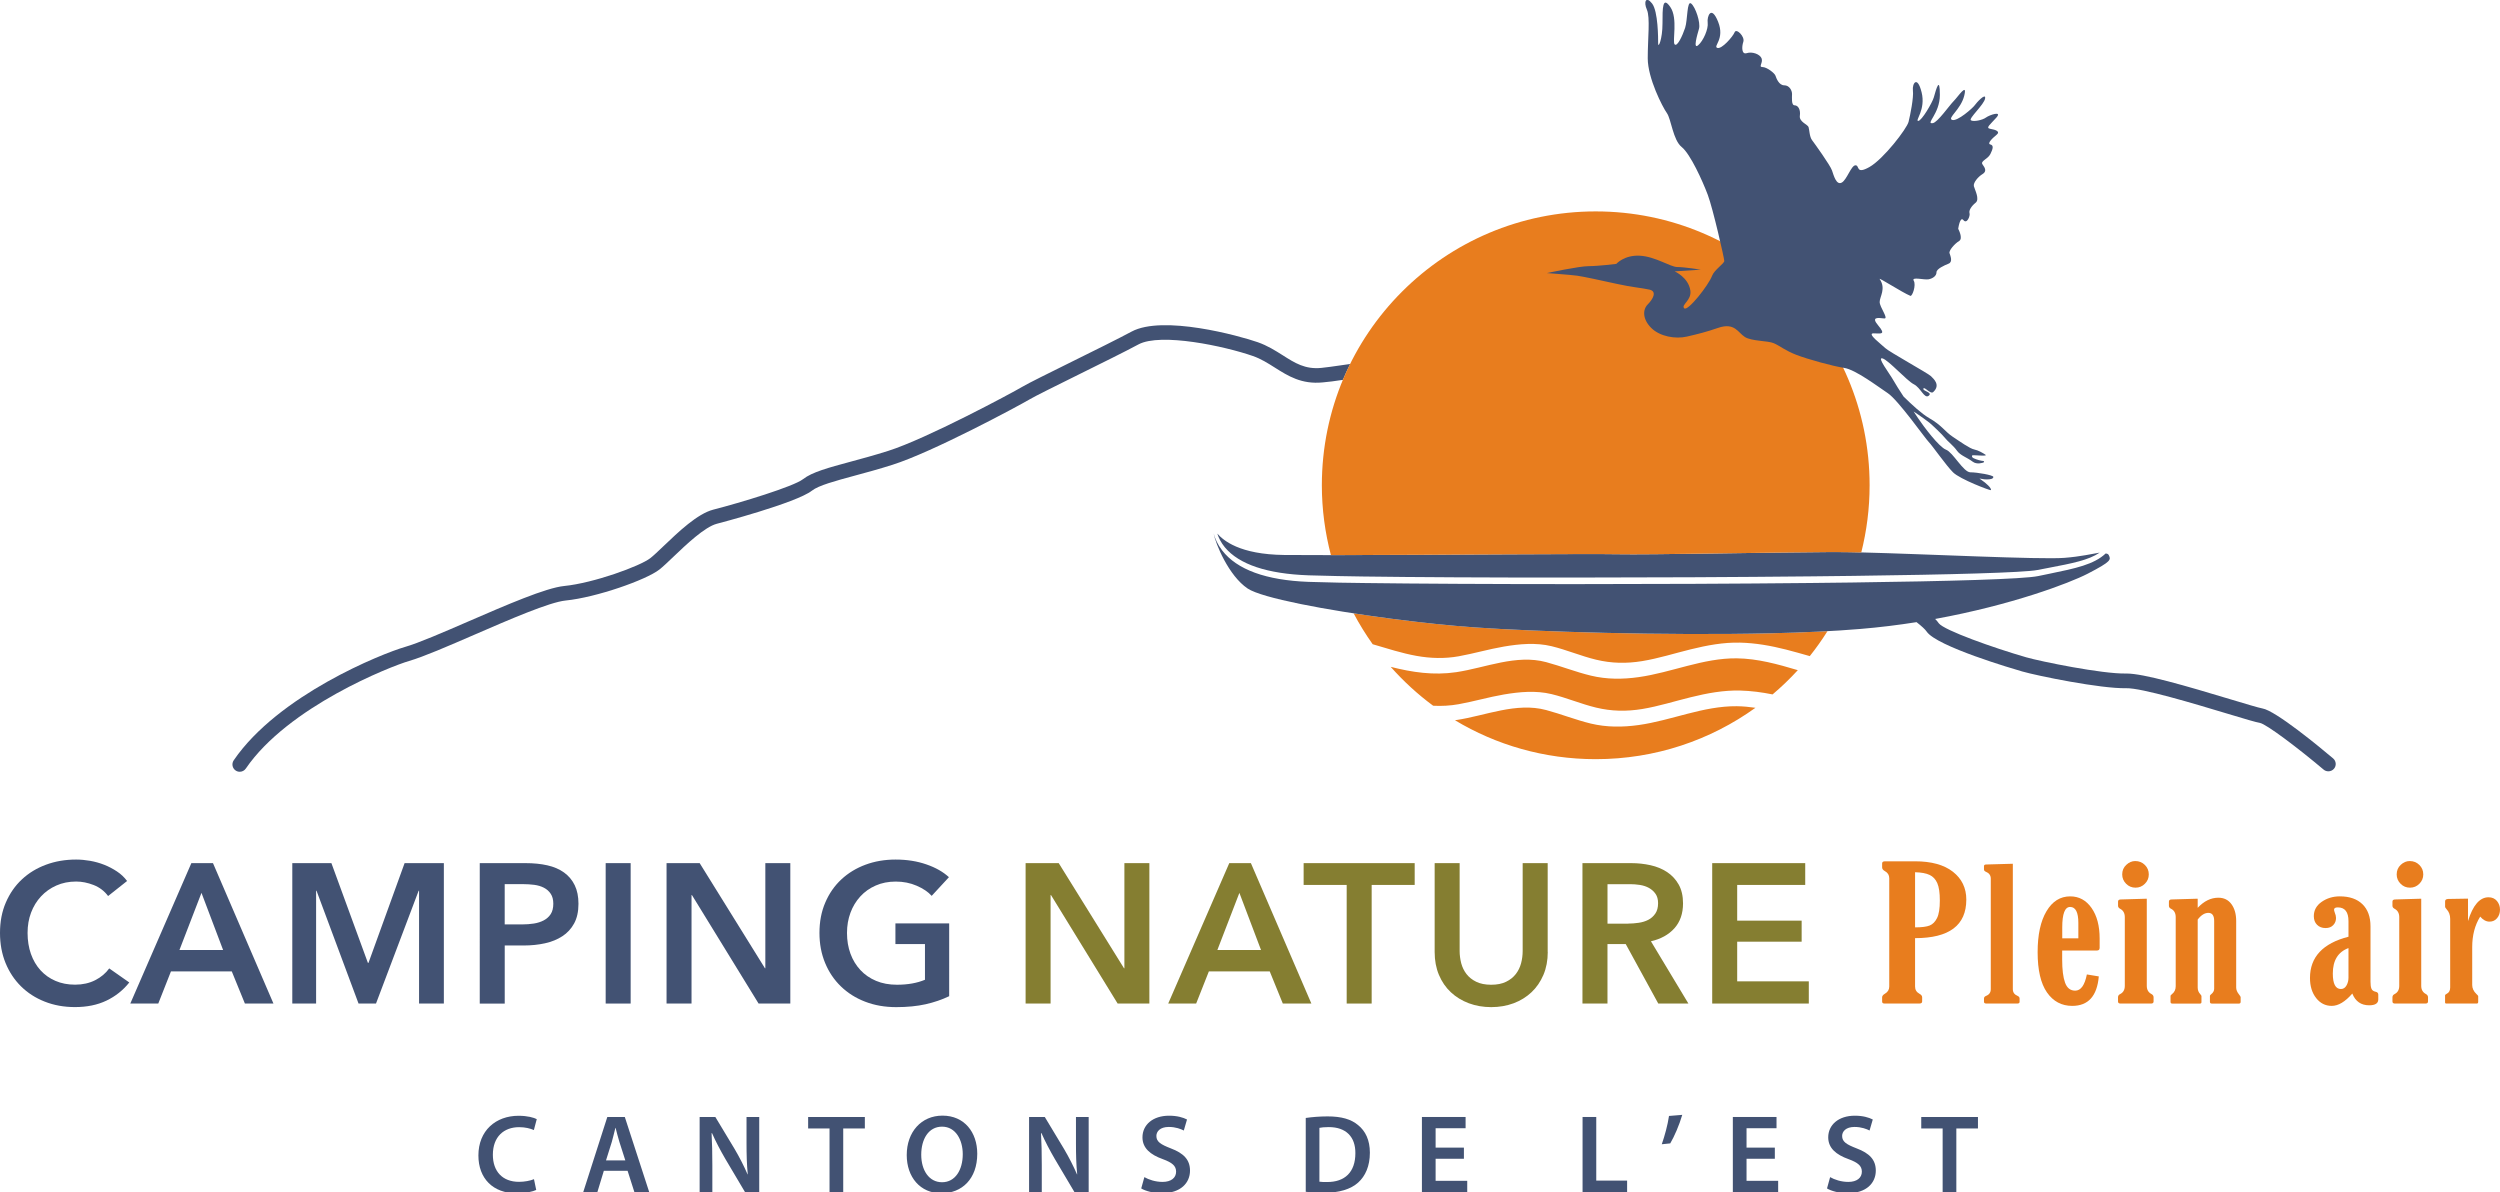 <?xml version="1.0" encoding="utf-8"?>
<!-- Generator: Adobe Illustrator 26.0.1, SVG Export Plug-In . SVG Version: 6.00 Build 0)  -->
<svg version="1.1" id="Layer_1" xmlns="http://www.w3.org/2000/svg" xmlns:xlink="http://www.w3.org/1999/xlink" x="0px" y="0px"
	 viewBox="0 0 684.57 326.42" style="enable-background:new 0 0 684.57 326.42;" xml:space="preserve">
<style type="text/css">
	.st0{fill:#425273;}
	.st1{fill:#857E31;}
	.st2{fill:#E87D1E;}
</style>
<g>
	<g>
		<g>
			<path class="st0" d="M29.6,245.36c-1.01-1.37-2.34-2.38-3.96-3.02c-1.63-0.63-3.22-0.95-4.78-0.95c-1.99,0-3.8,0.36-5.43,1.09
				c-1.63,0.72-3.03,1.72-4.21,2.99c-1.18,1.27-2.08,2.75-2.72,4.45c-0.64,1.7-0.95,3.55-0.95,5.54c0,2.1,0.31,4.02,0.92,5.76
				c0.62,1.74,1.49,3.23,2.63,4.48c1.14,1.25,2.51,2.22,4.1,2.9c1.59,0.69,3.38,1.03,5.37,1.03c2.06,0,3.89-0.41,5.49-1.22
				c1.59-0.81,2.88-1.89,3.85-3.23l5.49,3.85c-1.7,2.14-3.79,3.79-6.25,4.97c-2.46,1.18-5.34,1.77-8.63,1.77
				c-3.01,0-5.77-0.5-8.28-1.5c-2.52-0.99-4.68-2.39-6.49-4.18c-1.81-1.79-3.22-3.92-4.24-6.41C0.51,261.21,0,258.47,0,255.46
				c0-3.08,0.53-5.86,1.6-8.33c1.07-2.48,2.53-4.59,4.4-6.33c1.86-1.74,4.06-3.08,6.6-4.02c2.53-0.94,5.28-1.41,8.25-1.41
				c1.23,0,2.51,0.12,3.85,0.35c1.34,0.24,2.62,0.6,3.86,1.09c1.23,0.49,2.39,1.1,3.47,1.82c1.09,0.72,2.01,1.59,2.77,2.61
				L29.6,245.36z"/>
		</g>
		<g>
			<path class="st0" d="M52.4,236.35h5.92l16.56,38.45h-7.82l-3.59-8.8H46.81l-3.47,8.8h-7.66L52.4,236.35z M61.09,260.13
				l-5.92-15.64l-6.03,15.64H61.09z"/>
		</g>
		<g>
			<path class="st0" d="M80.05,236.35h10.7l9.99,27.31h0.16l9.89-27.31h10.75v38.45h-6.79v-30.9h-0.11l-11.68,30.9h-4.78
				l-11.51-30.9h-0.11v30.9h-6.52V236.35z"/>
		</g>
		<g>
			<path class="st0" d="M131.36,236.35h12.55c2.21,0,4.2,0.2,5.97,0.6c1.77,0.4,3.29,1.05,4.56,1.96c1.27,0.91,2.24,2.07,2.93,3.48
				c0.69,1.41,1.03,3.11,1.03,5.1c0,2.14-0.4,3.93-1.19,5.38c-0.79,1.45-1.87,2.62-3.23,3.5c-1.36,0.89-2.94,1.53-4.75,1.93
				c-1.81,0.4-3.73,0.6-5.75,0.6h-5.27v15.91h-6.84V236.35z M142.99,253.13c1.12,0,2.19-0.08,3.2-0.24
				c1.01-0.16,1.92-0.45,2.71-0.87c0.79-0.42,1.43-0.99,1.9-1.71c0.47-0.73,0.71-1.67,0.71-2.83c0-1.12-0.23-2.03-0.71-2.74
				c-0.47-0.71-1.09-1.26-1.87-1.66c-0.78-0.4-1.67-0.66-2.66-0.79c-1-0.12-2.02-0.19-3.07-0.19h-5v11.02H142.99z"/>
		</g>
		<g>
			<path class="st0" d="M165.85,236.35h6.84v38.45h-6.84V236.35z"/>
		</g>
		<g>
			<path class="st0" d="M182.52,236.35h9.07l17.87,28.78h0.11v-28.78h6.84v38.45h-8.69l-18.25-29.71h-0.11v29.71h-6.84V236.35z"/>
		</g>
		<g>
			<path class="st0" d="M259.9,272.79c-1.95,0.94-4.1,1.67-6.43,2.2c-2.34,0.52-5.02,0.79-8.06,0.79c-3.12,0-5.96-0.5-8.53-1.5
				c-2.57-0.99-4.78-2.39-6.62-4.18c-1.85-1.79-3.29-3.92-4.32-6.41c-1.03-2.48-1.55-5.22-1.55-8.23c0-3.08,0.53-5.86,1.6-8.33
				c1.06-2.48,2.53-4.59,4.4-6.33c1.87-1.74,4.07-3.08,6.6-4.02c2.53-0.94,5.28-1.41,8.25-1.41c3.08,0,5.89,0.44,8.44,1.33
				c2.55,0.88,4.6,2.05,6.16,3.5l-4.72,5.11c-0.98-1.09-2.34-2.01-4.1-2.77c-1.76-0.76-3.66-1.14-5.73-1.14
				c-2.03,0-3.87,0.36-5.51,1.09c-1.65,0.72-3.05,1.72-4.21,2.99c-1.16,1.27-2.06,2.75-2.69,4.45c-0.63,1.7-0.95,3.55-0.95,5.54
				c0,2.06,0.32,3.96,0.95,5.68c0.63,1.72,1.54,3.21,2.72,4.48c1.18,1.27,2.61,2.25,4.29,2.96c1.68,0.71,3.59,1.06,5.73,1.06
				c2.93,0,5.48-0.45,7.66-1.36v-9.78h-8.09v-5.65h14.72V272.79z"/>
		</g>
	</g>
	<g>
		<g>
			<path class="st1" d="M280.84,236.35h9.07l17.87,28.78h0.11v-28.78h6.84v38.45h-8.69l-18.25-29.71h-0.11v29.71h-6.84V236.35z"/>
		</g>
		<g>
			<path class="st1" d="M336.61,236.35h5.92l16.56,38.45h-7.82l-3.58-8.8h-16.67l-3.48,8.8h-7.65L336.61,236.35z M345.3,260.13
				l-5.92-15.64l-6.03,15.64H345.3z"/>
		</g>
		<g>
			<path class="st1" d="M368.76,242.32h-11.79v-5.97h30.41v5.97H375.6v32.48h-6.84V242.32z"/>
		</g>
		<g>
			<path class="st1" d="M423.82,260.68c0,2.31-0.4,4.41-1.19,6.27c-0.8,1.87-1.88,3.45-3.26,4.75c-1.38,1.3-3.01,2.31-4.89,3.02
				c-1.88,0.7-3.93,1.06-6.14,1.06c-2.21,0-4.25-0.36-6.14-1.06c-1.88-0.71-3.52-1.71-4.92-3.02c-1.39-1.3-2.48-2.89-3.26-4.75
				c-0.78-1.86-1.17-3.95-1.17-6.27v-24.33h6.84v24.06c0,1.12,0.15,2.24,0.43,3.34c0.29,1.1,0.77,2.09,1.44,2.96
				c0.67,0.87,1.55,1.58,2.66,2.12c1.1,0.54,2.47,0.82,4.1,0.82c1.63,0,2.99-0.27,4.1-0.82c1.11-0.54,1.99-1.25,2.66-2.12
				c0.67-0.87,1.15-1.86,1.44-2.96c0.29-1.1,0.43-2.22,0.43-3.34v-24.06h6.85V260.68z"/>
		</g>
		<g>
			<path class="st1" d="M433.32,236.35h13.37c1.81,0,3.57,0.19,5.27,0.57c1.7,0.38,3.21,1,4.53,1.87c1.32,0.87,2.38,2.01,3.18,3.42
				c0.79,1.41,1.19,3.13,1.19,5.16c0,2.79-0.79,5.06-2.36,6.82c-1.58,1.76-3.72,2.94-6.43,3.56l10.26,17.05h-8.25l-8.91-16.29h-5
				v16.29h-6.85V236.35z M445.77,252.91c0.98,0,1.95-0.08,2.93-0.22c0.98-0.14,1.86-0.41,2.64-0.81c0.78-0.4,1.42-0.97,1.93-1.71
				c0.51-0.74,0.76-1.69,0.76-2.85c0-1.05-0.24-1.91-0.71-2.58c-0.47-0.67-1.07-1.2-1.79-1.6c-0.72-0.4-1.54-0.67-2.47-0.82
				c-0.92-0.14-1.82-0.21-2.69-0.21h-6.19v10.81H445.77z"/>
		</g>
		<g>
			<path class="st1" d="M468.85,236.35h25.47v5.97h-18.63v9.78h17.65v5.76h-17.65v10.86h19.61v6.08h-26.45V236.35z"/>
		</g>
	</g>
	<g>
		<g>
			<path class="st2" d="M524.4,256.89v13.25c0,0.87,0.38,1.52,1.15,1.95c0.53,0.28,0.79,0.61,0.79,1v1.13
				c0,0.38-0.26,0.58-0.79,0.58h-9.5c-0.45,0-0.67-0.18-0.67-0.53v-1.18c0-0.37,0.26-0.7,0.79-1c0.77-0.45,1.16-1.11,1.16-1.95
				v-29.65c0-0.85-0.39-1.5-1.16-1.93c-0.53-0.28-0.79-0.63-0.79-1.03v-1.11c0-0.38,0.26-0.57,0.79-0.57h8.22
				c4.46,0,7.92,0.95,10.37,2.86c2.44,1.91,3.67,4.46,3.67,7.63C538.43,253.38,533.75,256.89,524.4,256.89z M524.4,238.84v15.1
				c1.83,0,3.16-0.17,4-0.51c0.84-0.34,1.52-1.03,2.02-2.05c0.51-1.03,0.76-2.62,0.76-4.77c0-2.14-0.23-3.73-0.7-4.79
				c-0.47-1.06-1.17-1.81-2.1-2.24C527.45,239.13,526.12,238.89,524.4,238.84z"/>
		</g>
		<g>
			<path class="st2" d="M551.17,236.52v34.36c0,0.85,0.43,1.46,1.3,1.82c0.37,0.17,0.55,0.41,0.55,0.72v0.91
				c0,0.32-0.22,0.47-0.67,0.47h-8.41c-0.44,0-0.67-0.16-0.67-0.47v-0.91c0-0.33,0.19-0.56,0.58-0.72c0.85-0.34,1.28-0.95,1.28-1.82
				v-30.28c0-0.89-0.44-1.51-1.31-1.87c-0.36-0.15-0.55-0.36-0.55-0.65v-0.92c0-0.3,0.22-0.44,0.67-0.44L551.17,236.52z"/>
		</g>
		<g>
			<path class="st2" d="M574.71,267.37c-0.47,5.38-2.89,8.07-7.28,8.07c-2.9,0-5.2-1.23-6.91-3.68c-1.71-2.46-2.56-6.13-2.56-11.02
				c0-4.75,0.8-8.49,2.42-11.21c1.61-2.72,3.78-4.08,6.5-4.08c2.41,0,4.36,1.06,5.84,3.17c1.48,2.11,2.22,4.9,2.22,8.37v2.56
				c0,0.49-0.25,0.73-0.76,0.73h-9.5v2.5c0,2.74,0.26,4.84,0.79,6.3c0.53,1.46,1.46,2.19,2.77,2.19c1.55,0,2.61-1.48,3.2-4.44
				L574.71,267.37z M569.11,256.93v-4.2c0-2.92-0.75-4.38-2.25-4.38c-1.44,0-2.16,1.86-2.16,5.6v2.99H569.11z"/>
		</g>
		<g>
			<path class="st2" d="M587.85,246.09v23.87c0,1.05,0.43,1.8,1.31,2.25c0.36,0.2,0.55,0.5,0.55,0.88v1.13
				c0,0.38-0.22,0.58-0.67,0.58h-8.4c-0.45,0-0.67-0.2-0.67-0.58v-1.13c0-0.41,0.19-0.7,0.58-0.88c0.85-0.43,1.28-1.18,1.28-2.25
				v-18.82c0-1.09-0.43-1.86-1.31-2.31c-0.36-0.2-0.54-0.47-0.54-0.8v-1.14c0-0.37,0.22-0.56,0.67-0.59L587.85,246.09z
				 M584.68,235.78c1.05,0,1.94,0.36,2.65,1.07c0.71,0.71,1.07,1.57,1.07,2.59c0,1-0.35,1.85-1.07,2.56
				c-0.71,0.71-1.56,1.07-2.56,1.07c-1.01,0-1.87-0.35-2.58-1.07c-0.71-0.71-1.07-1.56-1.07-2.56c0-1.06,0.37-1.93,1.12-2.62
				C582.97,236.13,583.79,235.78,584.68,235.78z"/>
		</g>
		<g>
			<path class="st2" d="M595.77,270.05v-18.91c0-1.11-0.43-1.89-1.31-2.31c-0.36-0.18-0.55-0.45-0.55-0.8v-1.14
				c0-0.37,0.22-0.56,0.67-0.59l7.21-0.21v2.5c1.73-1.85,3.61-2.77,5.67-2.77c1.52,0,2.71,0.59,3.57,1.76
				c0.86,1.18,1.3,2.71,1.3,4.6v18.24c0,0.63,0.27,1.28,0.82,1.95c0.26,0.33,0.4,0.55,0.4,0.67v1.28c0,0.32-0.15,0.49-0.46,0.49
				h-7.43c-0.35,0-0.52-0.17-0.52-0.49v-1.59c0-0.16,0.11-0.32,0.34-0.48c0.55-0.43,0.82-0.93,0.82-1.52v-18.54
				c0-1.48-0.53-2.22-1.59-2.22c-1.01,0-1.99,0.61-2.92,1.83v18.63c0,0.69,0.23,1.29,0.7,1.8c0.22,0.24,0.33,0.41,0.33,0.51v1.67
				c0,0.27-0.14,0.4-0.43,0.4h-7.55c-0.33,0-0.49-0.16-0.49-0.46v-1.62c0-0.14,0.13-0.31,0.4-0.51
				C595.44,271.68,595.77,270.96,595.77,270.05z"/>
		</g>
		<g>
			<path class="st2" d="M643.08,256.5v-4.26c0-2.51-0.97-3.77-2.92-3.77c-0.69,0-1.03,0.21-1.03,0.64c0,0.16,0.06,0.41,0.18,0.73
				c0.24,0.59,0.36,1.1,0.36,1.52c0,0.77-0.25,1.42-0.76,1.96c-0.51,0.54-1.2,0.81-2.1,0.81c-0.97,0-1.75-0.3-2.34-0.9
				c-0.59-0.59-0.88-1.38-0.88-2.36c0-1.6,0.71-2.91,2.14-3.91c1.43-1,3.09-1.51,4.98-1.51c2.66,0,4.72,0.72,6.19,2.15
				c1.47,1.43,2.21,3.45,2.21,6.07v15.16c0,0.83,0.08,1.47,0.26,1.9c0.17,0.44,0.55,0.71,1.14,0.84c0.49,0.1,0.73,0.36,0.73,0.79
				v1.31c0,1.07-0.83,1.61-2.49,1.61c-2.23,0-3.77-1.07-4.62-3.22c-1.95,2.25-3.83,3.38-5.64,3.38c-1.73,0-3.15-0.72-4.27-2.15
				c-1.12-1.43-1.68-3.26-1.68-5.49C632.54,262.07,636.06,258.3,643.08,256.5z M643.08,259.61c-2.86,1.06-4.29,3.38-4.29,6.97
				c0,2.82,0.74,4.24,2.22,4.24c0.65,0,1.15-0.32,1.52-0.96c0.36-0.63,0.55-1.34,0.55-2.11V259.61z"/>
		</g>
		<g>
			<path class="st2" d="M663,246.09v23.87c0,1.05,0.44,1.8,1.31,2.25c0.36,0.2,0.55,0.5,0.55,0.88v1.13c0,0.38-0.23,0.58-0.67,0.58
				h-8.4c-0.45,0-0.67-0.2-0.67-0.58v-1.13c0-0.41,0.2-0.7,0.58-0.88c0.85-0.43,1.28-1.18,1.28-2.25v-18.82
				c0-1.09-0.44-1.86-1.31-2.31c-0.37-0.2-0.55-0.47-0.55-0.8v-1.14c0-0.37,0.22-0.56,0.67-0.59L663,246.09z M659.84,235.78
				c1.06,0,1.94,0.36,2.65,1.07c0.71,0.71,1.07,1.57,1.07,2.59c0,1-0.36,1.85-1.07,2.56c-0.71,0.71-1.56,1.07-2.56,1.07
				c-1.01,0-1.88-0.35-2.58-1.07c-0.71-0.71-1.07-1.56-1.07-2.56c0-1.06,0.37-1.93,1.11-2.62
				C658.13,236.13,658.94,235.78,659.84,235.78z"/>
		</g>
		<g>
			<path class="st2" d="M675.8,252.24c1.34-4.36,3.22-6.54,5.63-6.54c0.97,0,1.74,0.34,2.3,1.01c0.55,0.67,0.84,1.46,0.84,2.37
				c0,0.91-0.26,1.69-0.79,2.33c-0.53,0.64-1.22,0.96-2.07,0.96c-0.93,0-1.78-0.46-2.56-1.38c-1.46,2.33-2.19,5.12-2.19,8.37v10.35
				c0,0.91,0.38,1.74,1.15,2.47c0.32,0.28,0.49,0.5,0.49,0.64v1.52c0,0.3-0.13,0.46-0.4,0.46h-8.31c-0.25,0-0.36-0.1-0.36-0.31
				v-1.89c0-0.18,0.14-0.33,0.43-0.46c0.65-0.31,0.97-0.88,0.97-1.74v-18.79c0-1.08-0.34-1.96-1-2.65
				c-0.27-0.28-0.39-0.51-0.39-0.67v-1.49c0-0.4,0.28-0.62,0.85-0.64l5.42-0.09V252.24z"/>
		</g>
	</g>
</g>
<g>
	<g>
		<path class="st0" d="M146.83,325.84c-0.88,0.43-2.84,0.92-5.34,0.92c-6.53,0-10.49-4.09-10.49-10.37
			c0-6.77,4.73-10.86,11.01-10.86c2.47,0,4.21,0.52,4.97,0.92l-0.79,2.99c-0.98-0.43-2.35-0.79-4.03-0.79c-4.18,0-7.2,2.62-7.2,7.56
			c0,4.54,2.62,7.41,7.17,7.41c1.49,0,3.08-0.3,4.09-0.73L146.83,325.84z"/>
	</g>
	<g>
		<path class="st0" d="M165.35,320.59l-1.77,5.83h-3.87l6.59-20.56h4.79l6.68,20.56h-4.06l-1.86-5.83H165.35z M171.23,317.75
			l-1.62-5.06c-0.4-1.25-0.73-2.65-1.04-3.84h-0.06c-0.3,1.19-0.64,2.62-0.98,3.84l-1.59,5.06H171.23z"/>
	</g>
	<g>
		<path class="st0" d="M191.58,326.42v-20.56h4.3l5.31,8.82c1.34,2.29,2.56,4.67,3.51,6.89h0.06c-0.27-2.75-0.34-5.4-0.34-8.54
			v-7.17h3.48v20.56H204l-5.37-9.06c-1.31-2.26-2.65-4.76-3.66-7.08l-0.12,0.03c0.15,2.65,0.21,5.37,0.21,8.75v7.35H191.58z"/>
	</g>
	<g>
		<path class="st0" d="M227.15,309h-5.86v-3.14h15.53V309h-5.92v17.42h-3.75V309z"/>
	</g>
	<g>
		<path class="st0" d="M267.6,315.92c0,6.89-4.18,10.83-9.82,10.83c-5.83,0-9.49-4.45-9.49-10.46c0-6.34,4-10.8,9.79-10.8
			C264.06,305.49,267.6,310.04,267.6,315.92z M252.26,316.2c0,4.21,2.1,7.53,5.7,7.53c3.63,0,5.67-3.39,5.67-7.69
			c0-3.87-1.92-7.53-5.67-7.53C254.24,308.51,252.26,311.96,252.26,316.2z"/>
	</g>
	<g>
		<path class="st0" d="M281.79,326.42v-20.56h4.3l5.31,8.82c1.34,2.29,2.56,4.67,3.51,6.89h0.06c-0.28-2.75-0.34-5.4-0.34-8.54
			v-7.17h3.48v20.56h-3.9l-5.37-9.06c-1.31-2.26-2.65-4.76-3.66-7.08l-0.12,0.03c0.15,2.65,0.21,5.37,0.21,8.75v7.35H281.79z"/>
	</g>
	<g>
		<path class="st0" d="M313.36,322.33c1.19,0.7,3.05,1.31,4.97,1.31c2.38,0,3.72-1.13,3.72-2.81c0-1.56-1.04-2.47-3.63-3.42
			c-3.42-1.22-5.58-3.02-5.58-5.98c0-3.39,2.81-5.92,7.29-5.92c2.23,0,3.84,0.49,4.91,1.04l-0.88,3.02c-0.76-0.4-2.2-0.98-4.12-0.98
			c-2.38,0-3.39,1.25-3.39,2.47c0,1.59,1.19,2.32,3.93,3.39c3.57,1.34,5.28,3.14,5.28,6.1c0,3.33-2.5,6.19-7.78,6.19
			c-2.2,0-4.45-0.61-5.58-1.31L313.36,322.33z"/>
	</g>
	<g>
		<path class="st0" d="M357.54,306.13c1.68-0.24,3.75-0.43,5.98-0.43c3.84,0,6.47,0.79,8.36,2.38c2.01,1.62,3.23,4.09,3.23,7.56
			c0,3.69-1.25,6.41-3.2,8.17c-2.04,1.86-5.31,2.81-9.3,2.81c-2.17,0-3.81-0.12-5.06-0.27V306.13z M361.29,323.58
			c0.52,0.09,1.31,0.09,2.07,0.09c4.88,0.03,7.78-2.68,7.78-7.9c0.03-4.51-2.59-7.14-7.29-7.14c-1.19,0-2.01,0.09-2.56,0.21V323.58z
			"/>
	</g>
	<g>
		<path class="st0" d="M400.86,317.3h-7.75v6.04h8.66v3.08h-12.41v-20.56h11.96v3.08h-8.21v5.31h7.75V317.3z"/>
	</g>
	<g>
		<path class="st0" d="M433.35,305.86h3.75v17.42h8.45v3.14h-12.2V305.86z"/>
	</g>
	<g>
		<path class="st0" d="M460.65,305.28c-0.82,2.81-2.17,5.92-3.29,7.81l-2.32,0.24c0.79-2.26,1.62-5.28,1.98-7.75L460.65,305.28z"/>
	</g>
	<g>
		<path class="st0" d="M486,317.3h-7.75v6.04h8.66v3.08H474.5v-20.56h11.96v3.08h-8.21v5.31H486V317.3z"/>
	</g>
	<g>
		<path class="st0" d="M501.14,322.33c1.19,0.7,3.05,1.31,4.97,1.31c2.38,0,3.72-1.13,3.72-2.81c0-1.56-1.04-2.47-3.63-3.42
			c-3.42-1.22-5.58-3.02-5.58-5.98c0-3.39,2.81-5.92,7.29-5.92c2.23,0,3.84,0.49,4.91,1.04l-0.88,3.02c-0.76-0.4-2.2-0.98-4.12-0.98
			c-2.38,0-3.39,1.25-3.39,2.47c0,1.59,1.19,2.32,3.94,3.39c3.57,1.34,5.28,3.14,5.28,6.1c0,3.33-2.5,6.19-7.78,6.19
			c-2.2,0-4.45-0.61-5.58-1.31L501.14,322.33z"/>
	</g>
	<g>
		<path class="st0" d="M531.95,309h-5.86v-3.14h15.53V309h-5.92v17.42h-3.75V309z"/>
	</g>
</g>
<g>
	<path class="st2" d="M448.69,198.54c-4.37,0.61-8.74,0.63-13.05-0.4c-4.16-1.01-8.13-2.6-12.26-3.71
		c-8.21-2.2-16.57,1.55-24.62,2.74c-0.12,0.02-0.23,0.03-0.35,0.05c11.26,6.77,24.45,10.66,38.55,10.66
		c16.32,0,31.42-5.21,43.73-14.07c-1.7-0.25-3.41-0.41-5.12-0.43C466.34,193.3,457.74,197.27,448.69,198.54z"/>
</g>
<g>
	<path class="st2" d="M492.29,183.51c-5.48-1.63-11.04-3.18-16.72-3.24c-9.23-0.1-17.83,3.88-26.88,5.15
		c-4.37,0.62-8.74,0.63-13.05-0.41c-4.16-1-8.13-2.59-12.26-3.7c-8.21-2.2-16.57,1.54-24.62,2.75c-6.22,0.92-12.07,0.04-17.95-1.46
		c3.49,3.94,7.39,7.52,11.63,10.65c2.33,0.12,4.66,0,6.99-0.42c4.16-0.75,8.21-1.95,12.37-2.66c4.3-0.73,8.78-1.14,13.07-0.1
		c4.13,1,8.06,2.7,12.18,3.69c4.23,1.02,8.32,1.09,12.61,0.39c4.51-0.74,8.89-2.15,13.32-3.23c4.45-1.1,8.92-1.94,13.52-1.83
		c3.01,0.08,5.96,0.47,8.88,1.06C487.83,188.08,490.13,185.86,492.29,183.51z"/>
</g>
<g>
	<path class="st0" d="M367.35,104.07c0.13-0.02,0.26-0.04,0.38-0.06c0.62-1.47,1.28-2.92,1.99-4.34c-1.01,0.14-1.99,0.28-2.95,0.42
		c-1.78,0.26-3.46,0.5-4.95,0.65c-4.43,0.45-7.26-1.35-10.54-3.44c-2.06-1.3-4.19-2.65-6.86-3.59c-5.12-1.79-25.98-7.52-34.56-2.91
		c-3.62,1.95-10.4,5.3-16.39,8.26c-6.34,3.14-11.82,5.84-13.54,6.86c-2.97,1.75-26.2,14.22-36.76,17.56
		c-3.69,1.17-7.17,2.11-10.24,2.94c-6.14,1.66-10.58,2.86-13.04,4.79c-2.59,2.02-17.14,6.44-24.56,8.34
		c-4.35,1.12-9.52,6.06-13.68,10.03c-1.45,1.38-2.7,2.58-3.55,3.24c-2.84,2.22-15.58,6.84-23.6,7.64
		c-5.02,0.5-15.78,5.17-26.19,9.68c-7.03,3.05-13.67,5.93-17.42,7.01c-6.36,1.85-34.69,13.19-46.89,31.04
		c-0.63,0.92-0.39,2.17,0.52,2.79c0.35,0.24,0.74,0.35,1.13,0.35c0.64,0,1.27-0.31,1.66-0.88c11.59-16.96,39.65-27.98,44.69-29.45
		c3.99-1.16,10.74-4.09,17.89-7.19c9.65-4.19,20.59-8.93,24.99-9.37c8.45-0.85,22.06-5.65,25.68-8.48c1-0.79,2.32-2.04,3.84-3.5
		c3.41-3.26,8.58-8.19,11.9-9.04c0.21-0.05,21.69-5.67,26.04-9.07c1.82-1.43,6.36-2.65,11.62-4.08c3.11-0.84,6.63-1.79,10.4-2.99
		c11.06-3.5,34.45-16.08,37.59-17.93c1.59-0.94,7.27-3.74,13.28-6.72c6.31-3.12,12.83-6.34,16.51-8.32
		c6.12-3.29,23.71,0.51,31.33,3.17c2.24,0.78,4.08,1.95,6.04,3.19c3.59,2.27,7.3,4.62,13.1,4.04
		C363.8,104.59,365.52,104.34,367.35,104.07z"/>
</g>
<path class="st2" d="M485.03,173.41c-29.4,0.69-64.68-0.46-81.07-1.6c-6.8-0.48-15.01-1.34-23.23-2.42
	c-3.39-0.45-6.78-0.93-10.07-1.44c1.56,2.94,3.3,5.76,5.22,8.46c3.98,1.15,7.93,2.46,12.01,3.19c3.84,0.69,7.69,0.8,11.54,0.11
	c4.16-0.75,8.21-1.95,12.37-2.66c4.3-0.73,8.78-1.14,13.07-0.1c4.13,1,8.06,2.7,12.18,3.69c4.23,1.02,8.32,1.09,12.61,0.39
	c4.51-0.74,8.89-2.14,13.32-3.23c4.45-1.09,8.92-1.94,13.52-1.83c4.26,0.1,8.42,0.85,12.53,1.89c2.19,0.56,4.37,1.18,6.54,1.8
	c1.74-2.18,3.35-4.46,4.84-6.82C495.59,173.09,490.41,173.28,485.03,173.41z"/>
<path class="st0" d="M358.33,157.54c2.11,0.07,4.76,0.14,7.86,0.2c2.1,0.04,4.4,0.08,6.9,0.12c28.48,0.4,81.33,0.4,123.35-0.04
	c3.86-0.04,7.62-0.08,11.27-0.13c26.33-0.34,46.49-0.88,50.22-1.61c1.09-0.22,2.14-0.41,3.16-0.61c6.34-1.21,10.83-2.08,13.87-4.15
	c-1.99,0.32-5.18,1.09-9.71,1.44c-6.66,0.51-38.05-1.06-55.58-1.49c-2.68-0.07-5.04-0.1-6.93-0.1c-0.81,0-1.71,0-2.65,0.01
	c-15.67,0.08-48.25,0.76-57.31,0.58c-7.42-0.16-47.01,0.17-72.96,0.24c-1.87,0.01-3.67,0.01-5.38,0.01c-5.24,0-9.66-0.01-12.76-0.04
	c-12.28-0.14-16.69-3.99-18.35-5.86c0.39,1.2,1.03,2.49,2.08,3.77C339.31,154.56,347.02,157.14,358.33,157.54z"/>
<g>
	<path class="st2" d="M442.78,151.76c9.06,0.18,41.64-0.5,57.31-0.58c0.94,0,1.84-0.01,2.65-0.01c1.89,0,4.26,0.04,6.93,0.1
		c1.48-5.88,2.28-12.04,2.28-18.39c0-41.42-33.58-74.99-75-74.99c-41.42,0-74.99,33.58-74.99,74.99c0,6.61,0.88,13.01,2.48,19.12
		c1.71,0,3.51,0,5.38-0.01C395.77,151.93,435.36,151.61,442.78,151.76z"/>
</g>
<g>
	<path class="st0" d="M546.68,36.95c1.19-0.95-0.24-1.43-1.67-1.67c-1.43-0.24,0-1.19,1.67-3.1c1.67-1.91-1.9-0.71-2.86,0
		c-0.95,0.72-3.42,1.23-4.13,0.76c-0.71-0.48,3.66-4.33,3.89-6c0.24-1.67-2.38,1.19-2.86,1.9c-0.48,0.71-4.73,4.48-6.16,4
		c-1.43-0.48,2.35-2.81,3.3-6.62c0.95-3.81-1.67,0.24-2.86,1.43c-1.19,1.19-4.44,5.89-5.75,6.07c-2.14,0.29,1.94-2.5,1.94-7.73
		c0-5.24-0.98-1.74-1.67,0.71c-0.39,1.38-3.31,6.41-4.26,6.41c-0.95,0,2.12-3.08,0.93-7.84c-1.19-4.76-2.62-2.38-2.38-0.48
		c0.24,1.91-0.72,6.67-1.19,8.57c-0.48,1.9-6.91,10.24-10.72,12.38c-3.81,2.14-2.62-0.48-3.81-0.48c-1.19,0-2.38,4.05-3.81,4.76
		c-1.43,0.71-2.14-1.9-2.62-3.33c-0.48-1.43-4.76-7.38-5.48-8.33c-0.71-0.95-0.71-2.86-0.95-3.57c-0.24-0.71-2.62-1.43-2.38-3.09
		c0.24-1.67-0.47-2.86-1.43-2.86c-0.95,0-0.71-2.14-0.71-3.1c0-0.95-0.71-2.38-2.14-2.38c-1.43,0-2.15-1.9-2.39-2.62
		c-0.23-0.72-2.38-2.38-3.57-2.38c-1.19,0,0.23-1.19-0.24-2.38c-0.48-1.19-2.62-1.9-4.05-1.43c-1.42,0.48-1.43-1.67-0.95-3.1
		c0.48-1.43-1.91-3.81-2.38-2.62c-0.47,1.19-3.57,4.76-4.76,4.28c-1.19-0.47,2.14-2.38,0.24-7.14c-1.9-4.76-3.09-1.43-2.86,0.24
		c0.24,1.67-1.19,5-2.62,6.19c-1.43,1.19-0.24-2.86,0.24-4.52c0.48-1.67-0.95-5.95-2.14-6.91c-1.19-0.95-0.95,4.52-1.66,6.67
		c-0.71,2.14-2.14,5.24-2.86,4.52c-0.71-0.72,0.96-7.14-1.19-10.24c-2.14-3.1-2.14,0.24-2.14,4.52c0,4.29-1.19,6.91-1.19,5.48
		c0-1.43,0-8.81-1.66-10.96c-1.67-2.14-2.38-0.47-1.43,1.67c0.95,2.14,0.24,7.86,0.24,13.33c0,5.48,4.05,13.33,5.24,15
		c1.19,1.67,1.67,7.38,4.05,9.29c2.38,1.91,5.72,9.29,7.15,13.1c1.43,3.81,4.52,17.39,4.52,18.1c0,0.71-2.73,2.44-3.33,4.05
		c-0.97,2.59-6.69,9.87-7.64,8.92c-0.95-0.95,2.09-2.15,1.68-4.87c-0.53-3.59-4.29-5.24-4.29-5.24l7.15-0.48
		c0,0-4.53-0.71-6.43-0.71c-1.91,0-5.95-2.86-10.24-3.1c-4.29-0.24-6.47,2.24-6.47,2.24s-4.96,0.62-7.58,0.62
		c-2.62,0-11.43,1.9-11.43,1.9s6.67,0.48,8.34,0.72c1.66,0.24,6.56,1.29,10.84,2.24c4.29,0.95,6.78,1.09,8.92,1.57
		c2.14,0.48,0.95,2.62-0.48,4.05c-1.43,1.43-1.43,4.05,0.95,6.43c2.38,2.38,6.67,3.1,9.76,2.38c3.09-0.71,5.35-1.28,8.54-2.38
		c4.58-1.58,5.45,1.3,7.35,2.49c1.91,1.19,6.25,0.98,7.91,1.7c1.67,0.71,3.11,2.01,6.21,3.2c3.09,1.19,10,3.1,13.1,3.57
		c3.09,0.48,9.05,5,11.91,6.91c2.86,1.9,10.24,12.39,11.19,13.34c0.95,0.95,4.76,6.43,6.67,8.33c1.91,1.91,10.27,5.06,10.37,4.89
		c0.3-0.51-1.44-2.03-2.51-2.74c-1.43-0.95,0,0,2.14-0.24c0.84-0.09,1.09-0.37,1.04-0.67c-0.09-0.47-4.37-1.24-6.28-1.24
		c-1.91,0-4.76-5.48-6.67-6.19c-1.91-0.71-6.19-6.43-7.62-8.58c-0.31-0.46-0.75-1.12-1.25-1.87c1.86,1.2,3.72,2.58,4.33,3.06
		c0.66,0.53,3.62,3.32,4.26,4.18c0.64,0.85,2.31,2.1,3.26,3.46c0.96,1.36,2.68,1.8,4.35,3.05c1.1,0.83,2.76,0.29,2.95,0.19
		c0.23-0.11,0.16-0.38-0.07-0.4c-0.7-0.05-1.79-0.36-2.64-0.75c-0.43-0.19-0.54-0.53-0.43-0.76c0.11-0.23,4.51,0.35,3.64-0.22
		c-0.64-0.43-1.93-1.2-3.05-1.42c-1.21-0.24-3.71-2.04-5.89-3.48c-2.18-1.45-2.94-3.11-6.48-5.13c-2.02-1.16-4.79-3.72-6.99-5.89
		c-1.12-1.71-2.16-3.33-2.67-4.25c-1.19-2.14-4.76-6.67-3.09-6.19c1.66,0.48,6.66,6.13,8.57,7.08c1.9,0.95,2.89,4.09,4.08,3.14
		c1.19-0.95-1.7-1.23-1.46-1.94c0.24-0.72,1.93,1.65,2.7,0.93c2.12-1.97,0.03-3.68-0.68-4.39c-0.71-0.71-11.54-6.71-12.49-7.67
		c-0.96-0.95-5.1-4.01-3.2-4.01c1.9,0,3.59,0.54,1.29-2.18c-2.03-2.4-0.06-2.08,1.67-1.9c1.28,0.13-1.26-3.08-1.26-4.51
		c0-1.43,1.81-3.68,0-6.27c-0.43-0.62,6.16,3.67,8.41,4.59c0.53,0.21,1.64-2.95,0.92-4.14c-0.71-1.19,2.89-0.15,4.08-0.39
		c1.19-0.24,2.15-0.95,2.15-1.91c0-0.95,2.14-1.9,3.33-2.38c1.19-0.48,0.48-2.15,0.24-2.86c-0.24-0.71,1.43-2.62,2.62-3.33
		c1.19-0.71-0.24-3.34-0.24-3.34s0.48-3.57,1.43-2.38c0.96,1.19,1.91-1.19,1.67-1.91c-0.24-0.72,0.48-1.9,1.67-2.86
		c1.19-0.95-0.24-3.57-0.48-4.52c-0.24-0.95,1.19-2.62,2.38-3.33c1.19-0.72,0.71-1.67,0-2.62c-0.71-0.95,1.43-1.43,2.14-2.86
		c0.71-1.43,0.96-2.38,0-2.62C544.06,39.34,545.49,37.91,546.68,36.95z"/>
</g>
<path class="st0" d="M638.87,207.67c-3.63-3.06-15.74-13.08-19.37-13.68c-0.93-0.15-4.65-1.28-8.59-2.46
	c-12.4-3.74-23.91-7.1-28.58-7.1c-0.07,0-0.14,0-0.2,0c-6.46,0.14-23.36-3.31-27.29-4.44c-9.02-2.6-22.48-7.4-23.93-9.3
	c-0.25-0.37-0.6-0.78-1.01-1.2c20.9-3.81,36.7-9.78,41.76-12.39c6.61-3.42,6.4-3.84,5.76-5.12c-0.14-0.27-0.42-0.39-0.83-0.42
	c-3.22,3.03-8.26,4.08-15.31,5.53c-1.01,0.21-2.06,0.42-3.15,0.65c-3.99,0.85-24.49,1.42-51.05,1.77
	c-3.63,0.05-7.37,0.09-11.19,0.13c-20.49,0.21-43.46,0.31-64.84,0.31c-22.49,0-43.2-0.11-57.4-0.3c-2.47-0.03-4.74-0.07-6.8-0.1
	c-3.57-0.07-6.47-0.14-8.56-0.22c-11.62-0.44-19.57-3.34-23.63-8.61c-1.24-1.6-1.94-3.21-2.34-4.67c0.49,2.76,4.12,11.63,9.33,15.11
	c3.92,2.61,21.51,5.92,39.07,8.23c8.22,1.08,16.43,1.94,23.23,2.42c16.39,1.14,51.67,2.29,81.07,1.6
	c8.87-0.21,17.21-0.58,24.33-1.18c5.35-0.44,10.52-1.09,15.45-1.87c1.37,1.07,2.37,1.98,2.77,2.58
	c2.75,4.08,23.76,10.23,26.15,10.92c4.19,1.21,21.51,4.74,28.49,4.59c4.24-0.1,18.83,4.3,27.53,6.92c5.2,1.57,7.96,2.39,9.09,2.58
	c1.83,0.37,10.48,6.92,17.44,12.79c0.38,0.32,0.84,0.47,1.3,0.47c0.57,0,1.14-0.24,1.54-0.71
	C639.83,209.66,639.72,208.39,638.87,207.67z"/>
</svg>
